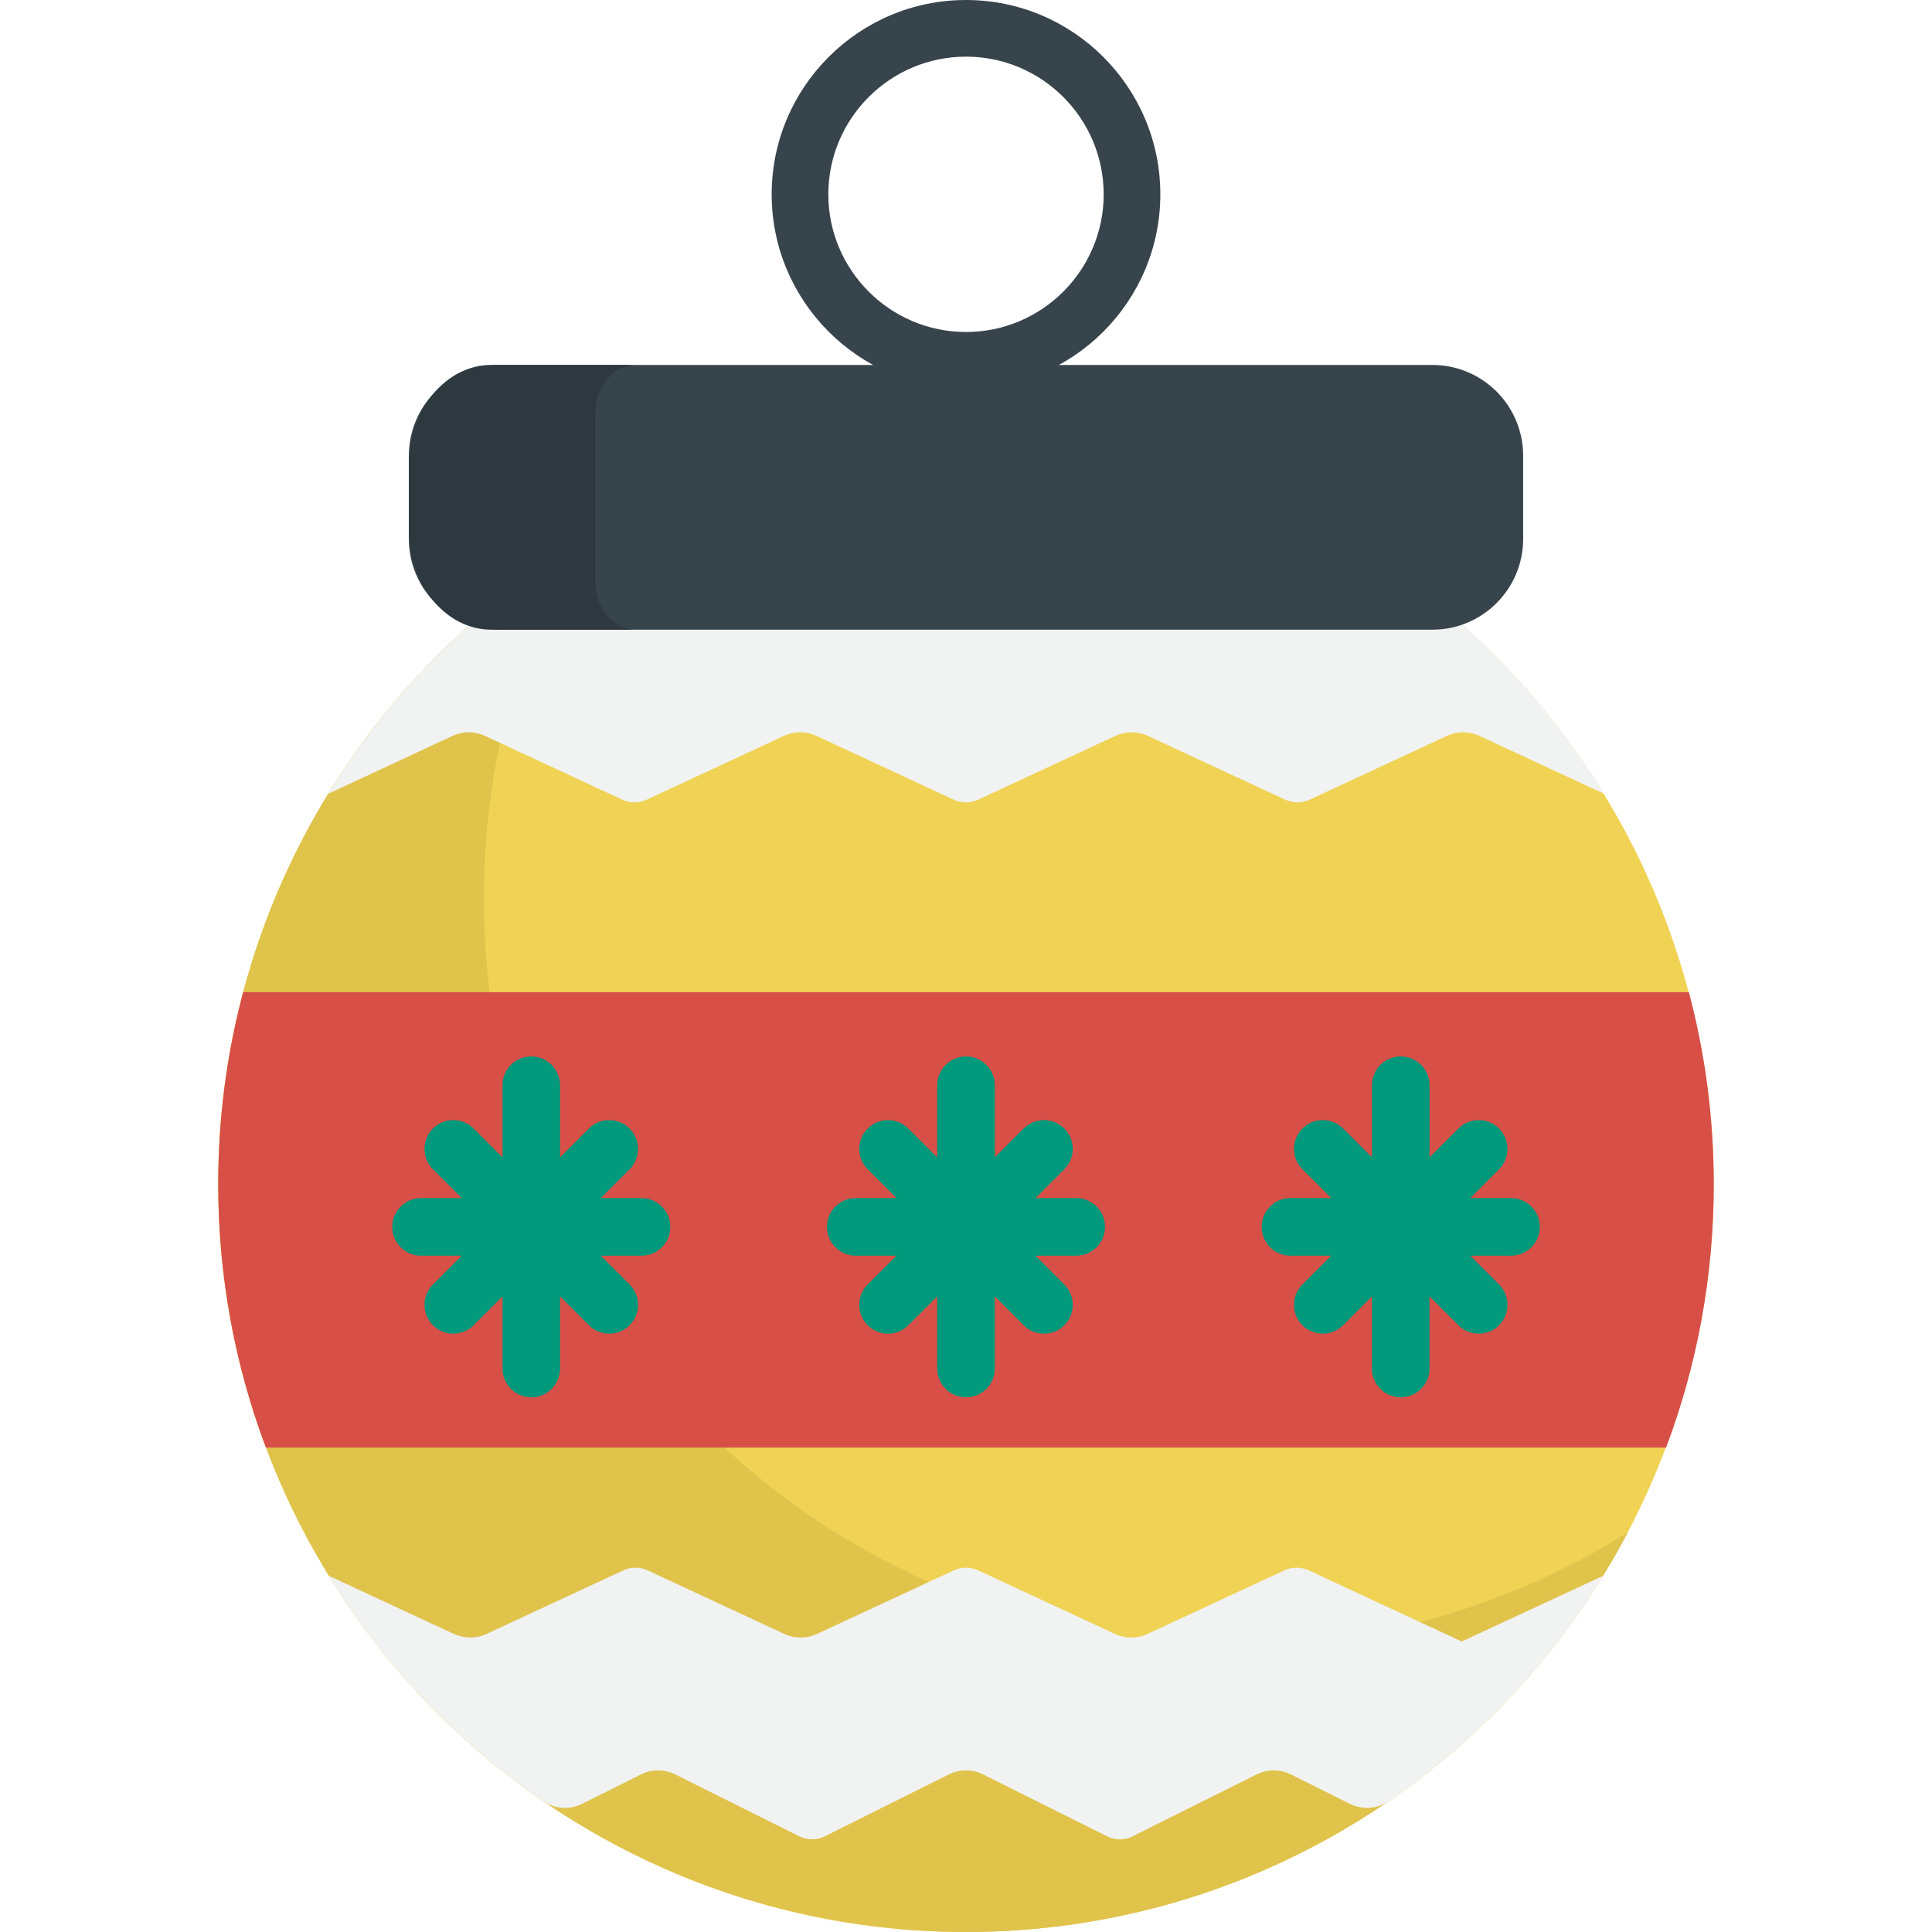 <?xml version="1.0" encoding="iso-8859-1"?>
<!-- Generator: Adobe Illustrator 19.0.0, SVG Export Plug-In . SVG Version: 6.00 Build 0)  -->
<svg version="1.1" id="Capa_1" xmlns="http://www.w3.org/2000/svg" xmlns:xlink="http://www.w3.org/1999/xlink" x="0px" y="0px"
	 viewBox="0 0 511.997 511.997" style="enable-background:new 0 0 511.997 511.997;" xml:space="preserve">
<circle style="fill:#F0D355;" cx="255.994" cy="313.832" r="198.161"/>
<path style="fill:#E0C34B;" d="M431.399,406.088c-33.179,62.982-99.284,105.909-175.407,105.909
	c-109.446,0-198.152-88.723-198.152-198.17c0-70.87,37.204-133.04,93.146-168.06c-14.55,27.547-22.763,58.939-22.763,92.244
	c0,109.446,88.723,198.17,198.17,198.17C364.951,436.18,400.946,425.168,431.399,406.088z"/>
<path style="fill:#D84F48;" d="M454.166,313.836c0,24.555-4.467,48.081-12.638,69.787H70.469
	c-8.171-21.706-12.638-45.233-12.638-69.787c0-17.594,2.289-34.659,6.604-50.901h383.128
	C451.876,279.176,454.166,296.241,454.166,313.836z"/>
<g>
	<path style="fill:#F1F2F2;" d="M424.849,417.611c-14.568,23.66-33.977,44.035-56.849,59.725c-3.042,2.087-6.986,2.341-10.286,0.695
		l-15.611-7.79c-2.861-1.427-6.227-1.427-9.088,0l-32.833,16.385c-2.147,1.068-4.67,1.068-6.818,0l-32.833-16.385
		c-2.861-1.427-6.227-1.427-9.088,0l-32.833,16.385c-2.147,1.068-4.67,1.068-6.818,0l-32.832-16.385
		c-2.862-1.428-6.228-1.427-9.089,0.001l-15.597,7.786c-3.302,1.649-7.248,1.393-10.291-0.696
		c-22.862-15.696-42.271-36.062-56.837-59.72l33.17,15.409c2.72,1.263,5.857,1.263,8.576-0.001l36.284-16.863
		c2.045-0.946,4.396-0.946,6.431,0l36.294,16.864c2.719,1.263,5.857,1.263,8.576,0l36.294-16.864c2.035-0.946,4.386-0.946,6.431,0
		l36.294,16.864c2.719,1.263,5.857,1.263,8.576,0l36.294-16.864c2.035-0.946,4.386-0.946,6.431,0l40.582,18.856L424.849,417.611z"/>
	<path style="fill:#F1F2F2;" d="M425.008,210.315c-14.609-23.727-33.75-44.011-56.688-59.745c-3.051-2.093-7.006-2.348-10.316-0.697
		l-15.656,7.813c-2.869,1.431-6.244,1.431-9.114,0l-32.927-16.432c-2.153-1.071-4.685-1.071-6.838,0l-32.927,16.432
		c-2.869,1.432-6.245,1.432-9.114,0l-32.927-16.432c-2.153-1.071-4.685-1.071-6.838,0l-32.926,16.432
		c-2.87,1.432-6.246,1.432-9.115-0.001l-15.642-7.809c-3.312-1.654-7.269-1.397-10.32,0.698
		c-22.928,15.74-42.09,36.066-56.699,59.793l32.964-15.355c2.727-1.267,5.874-1.266,8.6,0.001l36.388,16.911
		c2.051,0.949,4.408,0.949,6.449,0l36.398-16.912c2.727-1.267,5.874-1.267,8.6,0l36.398,16.912c2.041,0.949,4.398,0.949,6.449,0
		l36.398-16.912c2.727-1.267,5.874-1.267,8.6,0l36.398,16.912c2.041,0.949,4.398,0.949,6.449,0l36.399-16.912
		c2.727-1.267,5.873-1.267,8.598-0.001L425.008,210.315z"/>
</g>
<path style="fill:#38444C;" d="M379.585,166.874H132.411c-13.289,0-24.061-10.772-24.061-24.061v-22.038
	c0-13.289,10.772-24.061,24.061-24.061h247.176c13.289,0,24.061,10.772,24.061,24.061v22.038
	C403.648,156.101,392.874,166.874,379.585,166.874z"/>
<path style="fill:#2D393F;" d="M168.463,166.871h-38.259c-12.071,0-21.856-11.86-21.856-26.491V123.2
	c0-14.63,9.785-26.491,21.856-26.491h38.259c-5.932,0-10.737,5.833-10.737,13.015v44.139
	C157.726,161.045,162.532,166.871,168.463,166.871z"/>
<g>
	<path style="fill:#00997C;" d="M170.015,317.503h-10.798l7.635-7.635c2.981-2.981,2.981-7.813,0-10.794
		c-2.98-2.979-7.813-2.979-10.793,0l-7.636,7.636v-19.106c0-4.215-3.417-7.632-7.632-7.632s-7.632,3.416-7.632,7.632v19.107
		l-7.636-7.636c-2.98-2.979-7.813-2.979-10.793,0c-2.981,2.981-2.981,7.813,0,10.794l7.635,7.635h-10.797
		c-4.215,0-7.632,3.416-7.632,7.632c0,4.215,3.417,7.632,7.632,7.632h10.798l-7.636,7.636c-2.981,2.981-2.981,7.813,0,10.794
		c1.49,1.489,3.443,2.235,5.396,2.235c1.953,0,3.907-0.746,5.396-2.235l7.636-7.636v19.107c0,4.215,3.417,7.632,7.632,7.632
		s7.632-3.416,7.632-7.632v-19.109l7.636,7.636c1.49,1.489,3.443,2.235,5.396,2.235c1.953,0,3.907-0.746,5.396-2.235
		c2.981-2.981,2.981-7.813,0-10.794l-7.636-7.636h10.799c4.215,0,7.632-3.416,7.632-7.632
		C177.647,320.919,174.23,317.503,170.015,317.503z"/>
	<path style="fill:#00997C;" d="M285.223,317.503h-10.798l7.635-7.635c2.981-2.981,2.981-7.813,0-10.794
		c-2.98-2.979-7.813-2.979-10.793,0l-7.632,7.632v-19.103c0-4.215-3.417-7.632-7.632-7.632s-7.632,3.416-7.632,7.632v19.111
		l-7.639-7.639c-2.98-2.979-7.813-2.979-10.793,0c-2.981,2.981-2.981,7.813,0,10.794l7.635,7.635h-10.798
		c-4.215,0-7.632,3.416-7.632,7.632c0,4.215,3.417,7.632,7.632,7.632h10.799l-7.636,7.636c-2.981,2.981-2.981,7.813,0,10.794
		c1.49,1.489,3.443,2.235,5.396,2.235c1.953,0,3.907-0.746,5.396-2.235l7.639-7.639v19.11c0,4.215,3.417,7.632,7.632,7.632
		s7.632-3.416,7.632-7.632v-19.102l7.632,7.632c1.49,1.489,3.443,2.235,5.396,2.235c1.953,0,3.907-0.746,5.396-2.235
		c2.981-2.981,2.981-7.813,0-10.794l-7.636-7.636h10.799c4.215,0,7.632-3.416,7.632-7.632
		C292.854,320.919,289.438,317.503,285.223,317.503z"/>
	<path style="fill:#00997C;" d="M400.43,317.503h-10.797l7.635-7.635c2.981-2.981,2.981-7.813,0-10.794
		c-2.98-2.979-7.813-2.979-10.793,0l-7.636,7.636v-19.107c0-4.215-3.417-7.632-7.632-7.632s-7.632,3.416-7.632,7.632v19.106
		l-7.636-7.636c-2.98-2.979-7.813-2.979-10.793,0c-2.981,2.981-2.981,7.813,0,10.794l7.635,7.635H341.98
		c-4.215,0-7.632,3.416-7.632,7.632c0,4.215,3.417,7.632,7.632,7.632h10.799l-7.636,7.636c-2.981,2.981-2.981,7.813,0,10.794
		c1.49,1.489,3.443,2.235,5.396,2.235c1.953,0,3.907-0.746,5.396-2.235l7.636-7.636v19.107c0,4.215,3.417,7.632,7.632,7.632
		s7.632-3.416,7.632-7.632v-19.107l7.636,7.636c1.49,1.489,3.443,2.235,5.396,2.235c1.953,0,3.907-0.746,5.396-2.235
		c2.981-2.981,2.981-7.813,0-10.794l-7.636-7.636h10.798c4.215,0,7.632-3.416,7.632-7.632
		C408.061,320.919,404.645,317.503,400.43,317.503z"/>
</g>
<path style="fill:#38444C;" d="M255.999,102.997c-28.396,0-51.499-23.102-51.499-51.499S227.602,0,255.999,0
	s51.499,23.102,51.499,51.499S284.396,102.997,255.999,102.997z M255.999,15.014c-20.117,0-36.484,16.367-36.484,36.484
	s16.367,36.484,36.484,36.484s36.484-16.367,36.484-36.484S276.117,15.014,255.999,15.014z"/>
<g>
</g>
<g>
</g>
<g>
</g>
<g>
</g>
<g>
</g>
<g>
</g>
<g>
</g>
<g>
</g>
<g>
</g>
<g>
</g>
<g>
</g>
<g>
</g>
<g>
</g>
<g>
</g>
<g>
</g>
</svg>
